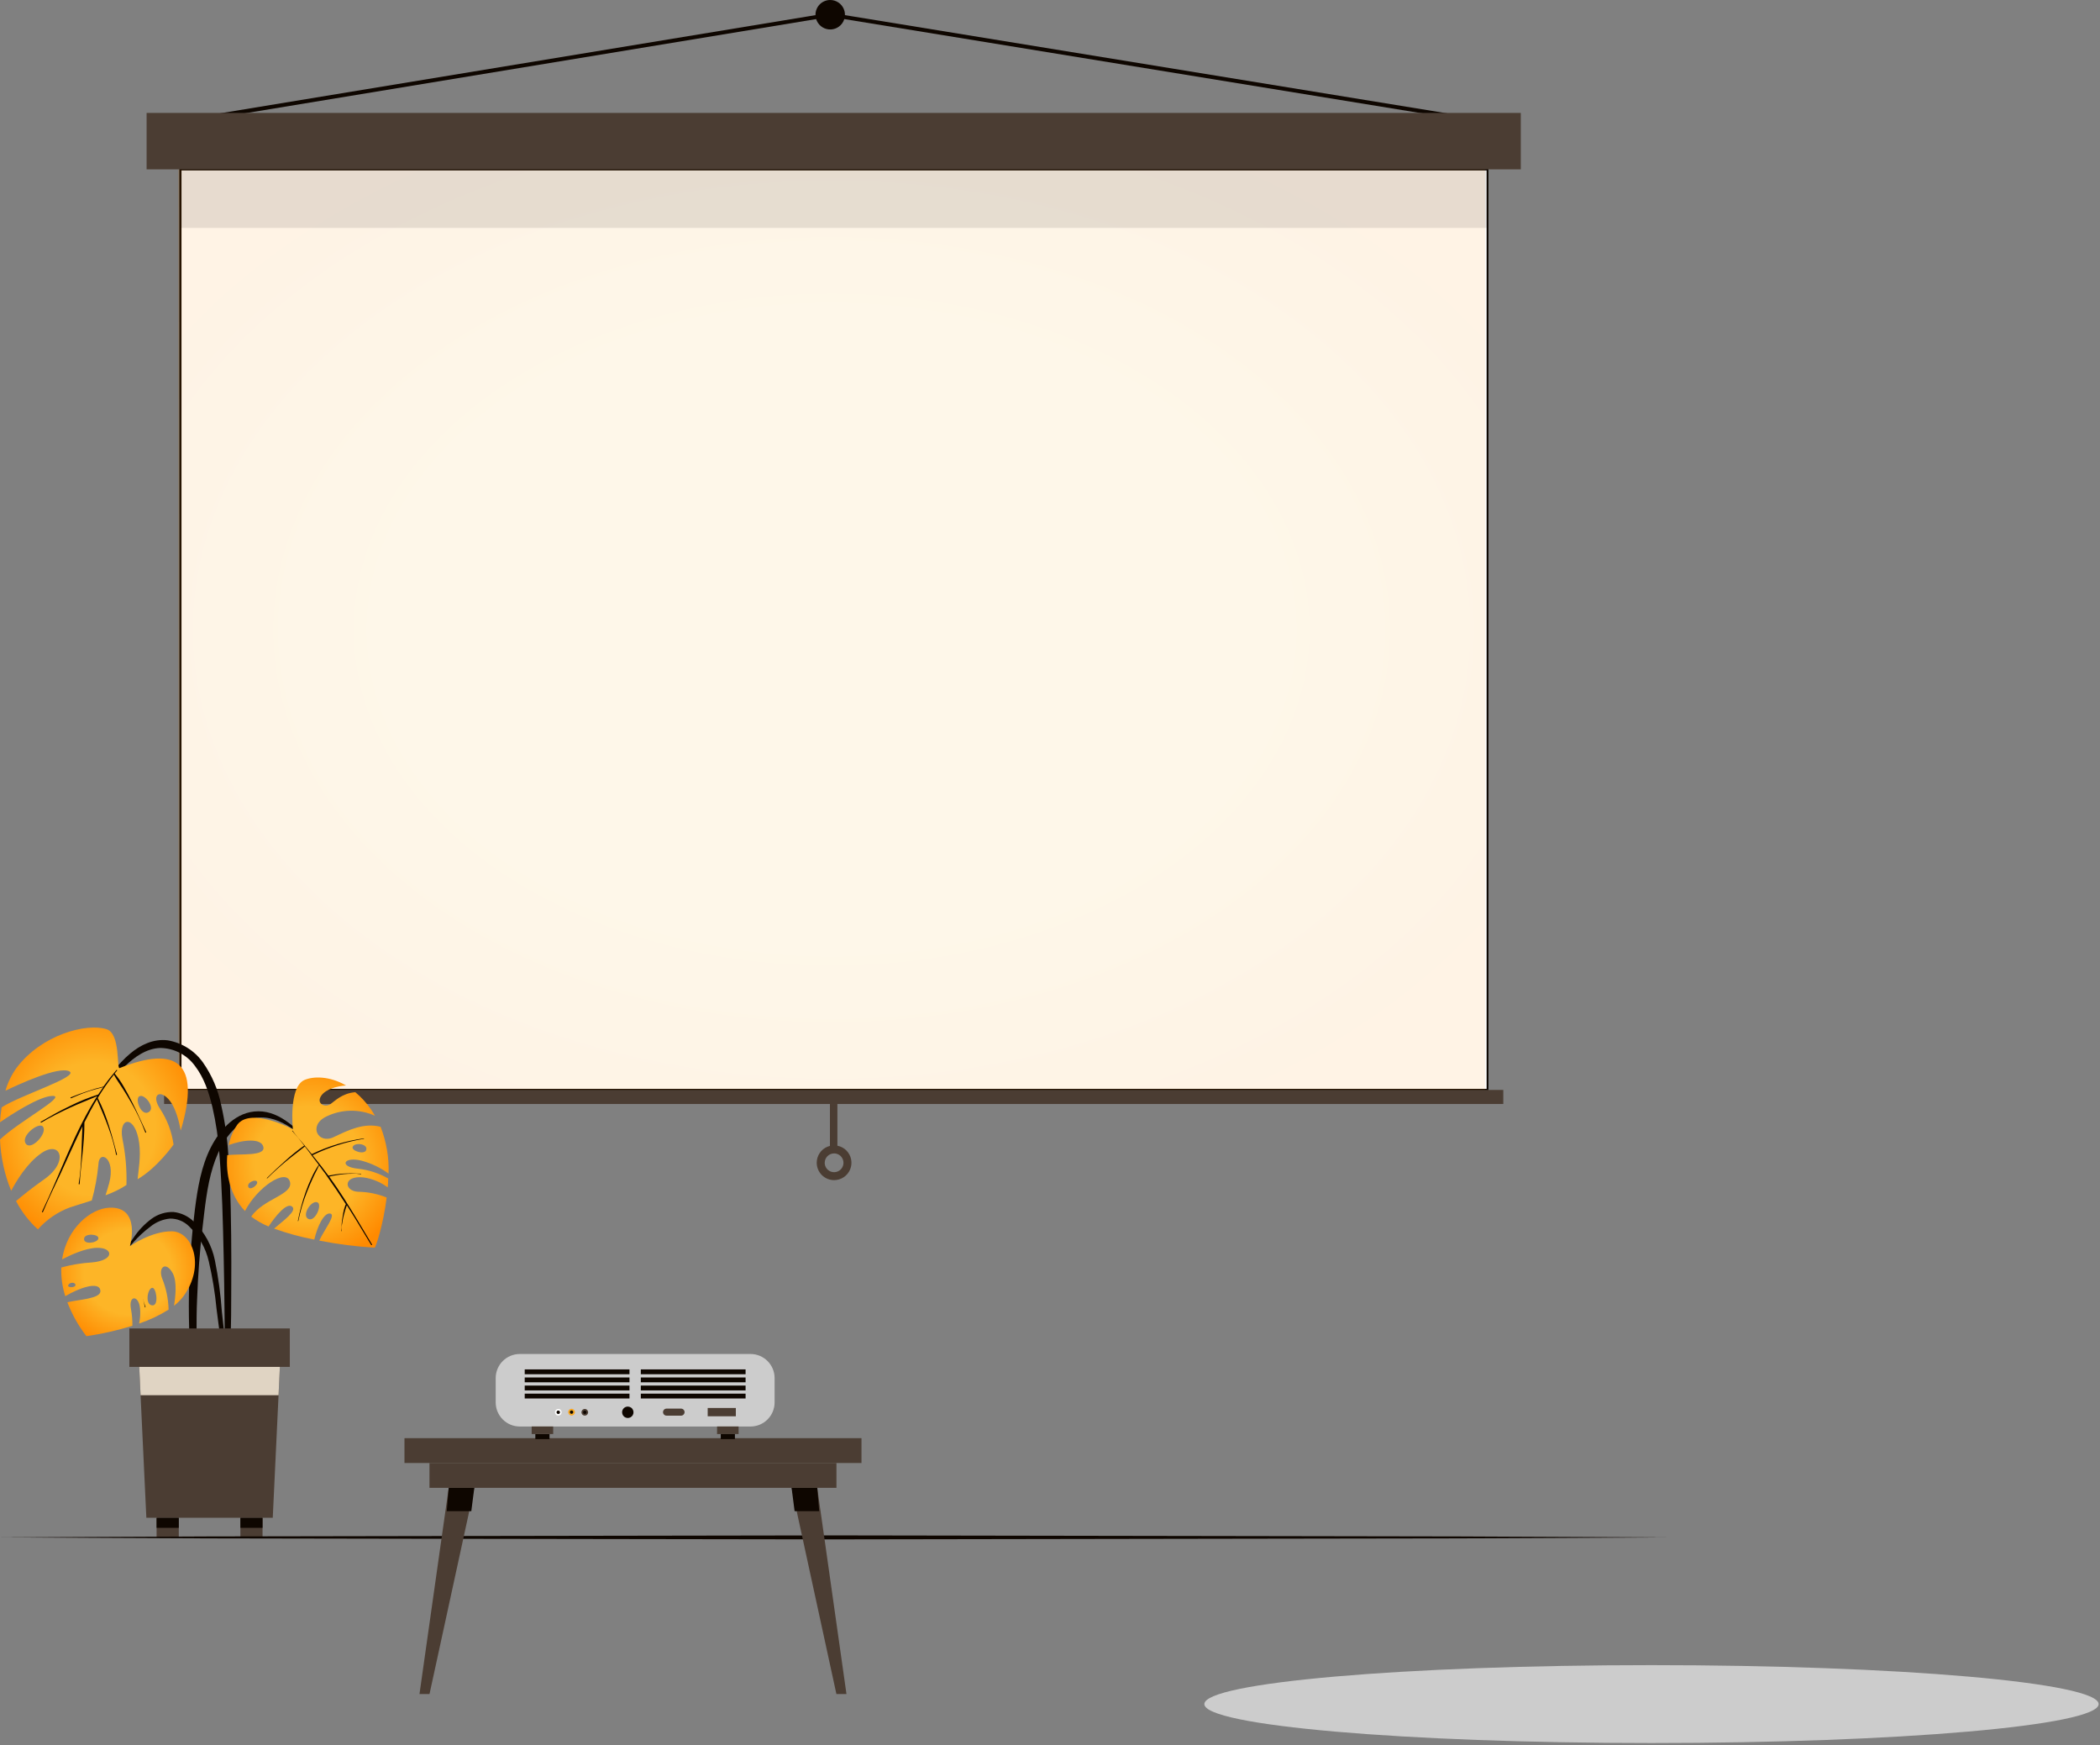 <?xml version="1.0" encoding="UTF-8"?> <svg xmlns="http://www.w3.org/2000/svg" width="526" height="437" viewBox="0 0 526 437" fill="none"><rect x="0" y="0" width="526" height="437" fill="#808080" stroke="none"/> <path d="M413.66 436.508C351.804 436.508 301.66 432.141 301.66 426.754C301.66 421.367 351.804 417 413.66 417C475.516 417 525.66 421.367 525.66 426.754C525.66 432.141 475.516 436.508 413.66 436.508Z" fill="#CCCCCC"></path> <path d="M45.21 42.41H372.61V272.95H45.21V42.41Z" fill="white"></path> <path d="M44.96 273.2H372.82V42.2H44.92L44.96 273.2ZM372.36 272.68H45.46V42.68H372.36V272.68Z" fill="#0E0600"></path> <path opacity="0.1" d="M44.6 42.41H372V272.95H44.6V42.41Z" fill="url(#paint0_radial_1064_2679)"></path> <path d="M371.71 30.91L371.87 29.92L207.94 3.19L207.86 3.2L45.78 29.92L45.95 30.91L207.94 4.2L371.71 30.91Z" fill="#0E0600"></path> <path d="M204.26 3.68C204.258 4.411 204.473 5.125 204.878 5.734C205.282 6.342 205.859 6.817 206.533 7.097C207.208 7.378 207.951 7.452 208.667 7.31C209.384 7.168 210.043 6.816 210.559 6.299C211.076 5.783 211.428 5.124 211.57 4.407C211.712 3.691 211.638 2.948 211.357 2.273C211.077 1.599 210.602 1.022 209.994 0.618C209.386 0.213 208.671 -0.002 207.94 1.35196e-05C206.965 0.003 206.03 0.391 205.341 1.081C204.651 1.77 204.263 2.705 204.26 3.68Z" fill="#0E0600"></path> <path d="M36.72 28.28H380.92V42.41H36.72V28.28Z" fill="#4B3D33"></path> <path opacity="0.1" d="M45.21 42.41H372.61V57.08H45.21V42.41Z" fill="#0E0600"></path> <path d="M41.1 272.95H376.54V276.47H41.1V272.95Z" fill="#4B3D33"></path> <path d="M207.88 276.47H209.75V288.68H207.88V276.47Z" fill="#4B3D33"></path> <path d="M208.91 295.54C209.771 295.542 210.613 295.288 211.329 294.812C212.046 294.335 212.605 293.656 212.936 292.861C213.267 292.067 213.354 291.192 213.188 290.347C213.021 289.503 212.607 288.727 212 288.117C211.392 287.508 210.616 287.093 209.772 286.924C208.928 286.756 208.053 286.841 207.258 287.17C206.462 287.499 205.782 288.056 205.304 288.772C204.825 289.488 204.57 290.329 204.57 291.19C204.57 292.342 205.027 293.447 205.841 294.262C206.654 295.078 207.758 295.537 208.91 295.54ZM208.91 288.85C209.376 288.848 209.831 288.984 210.219 289.242C210.607 289.499 210.91 289.866 211.089 290.296C211.268 290.726 211.316 291.199 211.225 291.656C211.135 292.113 210.911 292.532 210.582 292.862C210.252 293.191 209.833 293.415 209.376 293.505C208.919 293.596 208.446 293.548 208.016 293.369C207.586 293.19 207.219 292.887 206.962 292.499C206.704 292.111 206.568 291.655 206.57 291.19C206.573 290.57 206.82 289.976 207.258 289.538C207.697 289.1 208.29 288.852 208.91 288.85Z" fill="#4B3D33"></path> <path d="M57.2 289.421C56.951 285.151 56.349 280.91 55.4 276.741C54.633 272.897 53.074 269.256 50.82 266.051C49.78 264.589 48.46 263.348 46.938 262.399C45.416 261.45 43.72 260.811 41.95 260.521C38.47 260.101 35.21 261.651 32.61 263.841C29.38 266.551 26.92 270.141 24.61 273.631C22.073 277.526 19.766 281.566 17.7 285.731C17.63 285.871 17.84 285.981 17.9 285.841C19.707 282.296 21.79 278.899 24.13 275.681C26.244 272.603 28.627 269.718 31.25 267.061C33.64 264.731 36.67 262.551 40.13 262.441C41.825 262.459 43.492 262.872 44.999 263.648C46.506 264.424 47.811 265.541 48.81 266.911C51.13 269.911 52.31 273.581 53.19 277.181C54.103 281.15 54.698 285.186 54.97 289.251C55.65 297.601 55.83 306.001 56.02 314.371C56.13 319.111 56.19 323.851 56.24 328.591L56.3 335.791C56.205 338.107 56.295 340.428 56.57 342.731C56.65 343.201 57.42 343.151 57.49 342.731C57.777 340.55 57.884 338.349 57.81 336.151C57.81 333.884 57.837 331.607 57.89 329.321C57.89 324.901 57.96 320.481 57.94 316.051C57.92 307.191 57.82 298.281 57.2 289.421Z" fill="#0E0600"></path> <path d="M45.27 283.12C44.83 280.76 44.03 277.69 42.69 275.86C40.27 272.57 37.69 274 40.07 277.64C41.863 280.348 43.025 283.424 43.47 286.64C43.47 286.64 39.4 292.45 34.47 295.31C34.68 293.07 35.31 289.64 34.87 286.31C33.93 279.14 29.6 279.54 30.67 285.24C31.451 289.028 31.787 292.894 31.67 296.76C30.034 297.827 28.275 298.69 26.43 299.33C26.71 298.5 27.01 297.5 27.34 296.33C29.08 289.9 24.79 287.89 24.66 291.51C24.38 294.594 23.821 297.647 22.99 300.63C20.64 301.42 18.69 301.96 17.49 302.38C14.415 303.53 11.669 305.415 9.49 307.87C7.257 305.854 5.404 303.452 4.02 300.78C5.51 299.5 7.88 297.58 11.17 295.26C17.33 290.91 15.17 285.41 10.3 288.83C6.77 291.29 4.04 295.83 2.8 298.21C1.131 294.125 0.183 289.78 3.8147e-06 285.37C4.82 280.78 16.82 274.45 13.18 274.45C9.93 274.45 2.66 279.21 3.8147e-06 281.05C0.067 279.8 0.204 278.555 0.41 277.32C4.97 274.32 19.78 269.68 17.41 268.32C14.82 266.85 4.48 271.64 1.36 273.15C1.946 271.119 2.873 269.202 4.1 267.48C10.4 259.05 21.76 256.14 26.71 257.75C30.22 258.89 29.2 267.75 29.95 267.48C44.05 261.83 50.45 265.84 45.27 283.12ZM10.74 282.12C9.74 280.91 5.11 284.46 6.45 286.4C7.79 288.34 12.03 283.68 10.74 282.15V282.12ZM34.9 274.53C33.68 275.3 35.48 279.8 37.35 278.44C38.95 277.31 36.12 273.78 34.9 274.56V274.53Z" fill="url(#paint1_radial_1064_2679)"></path> <path d="M33.05 275.94C32.42 274.68 31.75 273.43 31.05 272.22C30.381 271.026 29.601 269.898 28.72 268.85C28.92 268.6 29.11 268.35 29.32 268.1C29.41 268.01 29.26 267.87 29.17 267.96L28.48 268.78C28.437 268.808 28.405 268.851 28.39 268.9C27.52 269.9 26.7 271.02 25.91 272.11C24.526 272.432 23.161 272.829 21.82 273.3C20.44 273.76 19.07 274.24 17.73 274.81C17.59 274.87 17.66 275.1 17.8 275.04C19.13 274.45 20.48 273.88 21.86 273.41C23.24 272.94 24.49 272.63 25.86 272.26C25.43 272.87 25.01 273.48 24.6 274.1C22.114 274.887 19.696 275.873 17.37 277.05C14.92 278.21 12.57 279.56 10.23 280.92C10.09 280.99 10.23 281.2 10.35 281.12C12.64 279.75 15.03 278.58 17.45 277.44C19.72 276.38 22.06 275.51 24.35 274.5C18.6 283.5 15.14 293.84 10.53 303.43C10.47 303.57 10.68 303.69 10.74 303.55C12.15 300.18 13.74 296.91 15.31 293.6C16.68 290.6 18.03 287.6 19.4 284.67C19.81 283.8 20.22 282.93 20.65 282.07C20.39 286.86 20.5 291.74 19.71 296.48C19.71 296.512 19.723 296.543 19.745 296.565C19.768 296.588 19.798 296.6 19.83 296.6C19.862 296.6 19.892 296.588 19.915 296.565C19.937 296.543 19.95 296.512 19.95 296.48C20.28 291.35 21.18 286.31 21.14 281.15C21.14 281.15 21.14 281.15 21.14 281.09C22.14 279.09 23.14 277.19 24.28 275.31C26.18 279.8 28.19 284.31 29.08 289.18C29.08 289.32 29.34 289.26 29.3 289.11C28.01 284.28 26.81 279.44 24.48 274.97C25.702 272.938 27.055 270.987 28.53 269.13C29.17 270.33 29.99 271.45 30.72 272.59C31.45 273.73 32.12 274.83 32.78 275.98C34.196 278.405 35.401 280.948 36.38 283.58C36.38 283.73 36.67 283.65 36.61 283.51C35.42 280.99 34.31 278.42 33.05 275.94Z" fill="#0E0600"></path> <path d="M78.41 286.85C74.71 283.15 70.41 278.29 64.72 278.3C59.21 278.3 55.16 282.75 52.83 287.3C50.39 292.08 49.52 297.5 48.83 302.77C48.024 309.075 47.537 315.416 47.37 321.77C47.27 325.3 47.28 328.84 47.37 332.37C47.369 335.949 47.64 339.523 48.18 343.06C48.28 343.63 49.18 343.65 49.23 343.06C49.4 340.06 49.23 337.06 49.23 334.12C49.23 331.18 49.23 328.26 49.37 325.33C49.59 319.4 50.02 313.49 50.71 307.6C51.32 302.45 51.8 297.16 53.34 292.2C54.73 287.72 57.34 282.59 61.88 280.62C68.08 277.93 74.13 282.84 78.19 286.99C78.33 287.11 78.51 286.96 78.41 286.85Z" fill="#0E0600"></path> <path d="M97.24 295.131C97.24 295.881 97.17 296.631 97.12 297.361C95.341 296.039 93.263 295.18 91.07 294.861C85.83 294.301 86.16 298.28 89.66 298.45C92.125 298.483 94.563 298.971 96.85 299.891C96 306.811 94.1 312.37 93.85 312.45C89.184 312.185 84.543 311.594 79.96 310.681C81.27 307.901 84.23 304.211 82.72 303.911C81.21 303.611 79.56 306.911 78.72 310.431C75.295 309.784 71.928 308.864 68.65 307.681C70.95 305.681 74.52 303.211 73.15 302.151C71.78 301.091 68.97 304.591 67.27 307.151C65.724 306.509 64.263 305.679 62.92 304.681C66.02 300.121 73.59 299.191 72.61 295.891C71.63 292.591 64.54 297.171 61.36 303.281C57.62 299.401 56.53 293.921 56.92 289.281C60.17 288.901 66.43 289.591 65.98 287.281C65.53 284.971 60.98 285.391 57.3 286.751C57.645 284.901 58.385 283.148 59.47 281.611C62.9 277.211 73.36 282.801 73.36 282.801C73.36 282.801 72.24 272.291 76.23 270.471C78.53 269.471 82.59 269.471 86.66 271.831C84.38 272.021 81.66 272.741 80.51 274.331C79.09 276.331 81.33 277.451 82.75 276.521C83.75 275.851 85.63 273.771 89 273.521C90.455 274.729 91.74 276.128 92.82 277.681C93.2 278.221 93.56 278.8 93.92 279.42C91.99 278.551 89.892 278.12 87.775 278.158C85.659 278.196 83.577 278.702 81.68 279.641C77.14 281.891 79.68 286.641 83.58 284.771C87.48 282.901 91.19 281.141 95.33 282.181C96.791 285.913 97.472 289.905 97.33 293.911C95.308 292.429 93.03 291.333 90.61 290.681C86.1 289.501 84.74 292.191 89.69 292.681C92.347 292.975 94.916 293.809 97.24 295.131ZM91.76 287.891C92.07 286.431 88.87 286.011 88.34 287.191C87.89 288.211 91.45 289.351 91.76 287.891ZM64.4 295.98C64.1 295.18 61.96 296.091 62.15 297.081C62.42 298.411 64.69 296.78 64.4 295.98ZM79.5 301.101C77.94 300.481 75.5 304.361 77.21 305.251C78.92 306.141 80.82 301.621 79.5 301.101Z" fill="url(#paint2_radial_1064_2679)"></path> <path d="M93.2 311.68C90.85 307.75 88.53 303.8 86.06 299.94C84.907 298.147 83.707 296.387 82.46 294.66L83.02 294.53L83.95 294.35C84.67 294.22 85.4 294.12 86.13 294.04C86.86 293.96 87.5 293.94 88.19 293.93C88.929 293.89 89.67 293.93 90.4 294.05C90.49 294.05 90.5 293.93 90.4 293.93C89.66 293.93 88.91 293.86 88.17 293.85C87.43 293.84 86.75 293.85 86.03 293.9C85.31 293.95 84.7 294.01 84.03 294.11L82.94 294.3C82.72 294.3 82.49 294.38 82.28 294.44C81.007 292.693 79.673 290.98 78.28 289.3C82.345 287.315 86.677 285.931 91.14 285.19C91.22 285.19 91.19 285.06 91.14 285.08C86.61 285.704 82.206 287.037 78.09 289.03C77.34 288.11 76.59 287.19 75.83 286.28C75.07 285.37 74.07 284.28 73.3 283.17C73.25 283.1 73.15 283.17 73.2 283.24C74.262 284.404 75.264 285.623 76.2 286.89C74.523 288.063 72.927 289.346 71.42 290.73C69.86 292.11 68.33 293.55 66.85 295.02C66.85 295.07 66.85 295.16 66.93 295.11C68.4 293.65 69.93 292.26 71.51 290.94C73.09 289.62 74.77 288.41 76.36 287.1L77.46 288.54L78.01 289.26V289.31L79.84 291.71C79.129 292.739 78.52 293.834 78.02 294.98C77.49 296.09 77.02 297.24 76.61 298.39C75.758 300.789 75.089 303.25 74.61 305.75C74.61 305.82 74.71 305.86 74.73 305.75C75.228 303.288 75.944 300.875 76.87 298.54C77.32 297.33 77.87 296.16 78.38 295C78.89 293.84 79.46 292.91 79.92 291.84C80.44 292.54 80.97 293.24 81.48 293.95L81.92 294.57C81.92 294.62 81.92 294.68 81.98 294.68C83.59 296.93 85.13 299.24 86.63 301.58C86.534 301.738 86.463 301.91 86.42 302.09C86.32 302.37 86.23 302.66 86.15 302.94C86.011 303.514 85.901 304.095 85.82 304.68C85.72 305.24 85.64 305.79 85.59 306.35C85.579 306.989 85.532 307.627 85.45 308.26C85.45 308.35 85.58 308.36 85.56 308.26C85.519 307.664 85.562 307.064 85.69 306.48C85.78 305.88 85.89 305.27 86.03 304.68C86.17 304.09 86.3 303.6 86.46 303.07C86.54 302.8 86.63 302.54 86.72 302.28C86.81 302.02 86.84 301.99 86.88 301.84C87.58 302.94 88.28 304.04 88.96 305.15L92.96 311.75C93.09 311.87 93.27 311.77 93.2 311.68Z" fill="#0E0600"></path> <path d="M56.96 341.83C56.9 339.6 56.55 337.36 56.31 335.15C56.07 332.94 55.81 330.7 55.57 328.48C55.268 324.153 54.684 319.851 53.82 315.6C53.074 311.939 51.249 308.585 48.58 305.97C47.2 304.592 45.389 303.728 43.45 303.52C41.494 303.461 39.574 304.052 37.99 305.2C36.193 306.53 34.643 308.165 33.41 310.03C32.079 311.878 30.882 313.82 29.83 315.84C29.83 315.92 29.91 315.97 29.95 315.84C31.934 312.469 34.564 309.522 37.69 307.17C39.086 306.04 40.783 305.345 42.57 305.17C43.444 305.158 44.312 305.319 45.123 305.644C45.935 305.968 46.675 306.449 47.3 307.06C49.79 309.458 51.528 312.53 52.3 315.9C53.212 319.816 53.86 323.788 54.24 327.79C54.55 330.14 54.85 332.5 55.16 334.86C55.47 337.22 55.67 339.6 56.16 341.92C56.166 341.973 56.182 342.024 56.208 342.07C56.233 342.116 56.268 342.157 56.309 342.19C56.35 342.223 56.398 342.247 56.449 342.262C56.499 342.277 56.553 342.281 56.605 342.275C56.658 342.269 56.708 342.253 56.755 342.227C56.801 342.202 56.842 342.167 56.875 342.126C56.908 342.085 56.932 342.037 56.947 341.987C56.961 341.936 56.966 341.883 56.96 341.83Z" fill="#0E0600"></path> <path d="M46.01 324.54C45.318 325.472 44.5 326.303 43.58 327.01C43.95 324.84 44.39 321.01 43.3 318.92C41.59 315.73 39.58 317.32 40.59 320.1C41.61 322.602 42.166 325.269 42.23 327.97C39.915 329.425 37.434 330.596 34.84 331.46C35.115 330.21 35.196 328.925 35.08 327.65C34.74 324.24 32.13 324.3 32.81 327.85C33.06 329.226 33.178 330.622 33.16 332.02C29.392 333.181 25.541 334.051 21.64 334.62C19.647 332.036 18.04 329.176 16.87 326.13C19.64 325.43 25.27 325.27 25.15 323.29C24.99 320.62 19.54 322.67 16.35 324.61C15.608 322.288 15.27 319.856 15.35 317.42C17.851 316.727 20.419 316.301 23.01 316.15C28.73 315.66 28.45 312.42 24.3 312.49C21.3 312.55 17.38 314.42 15.55 315.39C16.74 307.61 22.67 302.63 27.43 302.44C35.43 302.12 32.55 312.07 32.55 312.07C32.55 312.07 37.97 308.26 43.09 308.36C48.21 308.46 51.48 316.93 46.01 324.54ZM24.64 310.15C24.82 309.03 21.25 308.76 21.06 310.15C20.82 311.81 24.46 311.29 24.64 310.15ZM18.9 321.83C18.97 321.1 17.43 320.97 17.08 321.89C16.82 322.49 18.82 322.55 18.9 321.83ZM38.11 322.51C36.9 322.68 36.21 326.99 38.29 326.9C39.82 326.84 39.13 322.36 38.11 322.51Z" fill="url(#paint3_radial_1064_2679)"></path> <path d="M36.44 327.3C36.24 326.76 36.06 326.21 35.89 325.67C36.053 326.22 36.186 326.777 36.29 327.34C36.31 327.45 36.48 327.4 36.44 327.3Z" fill="#0E0600"></path> <path d="M35.89 325.68C35.89 325.55 35.81 325.42 35.78 325.29C35.82 325.41 35.82 325.54 35.89 325.68Z" fill="#0E0600"></path> <path d="M70.33 337.5L69.77 349.41L68.32 380.1H36.66L35.21 349.41L34.65 337.5H70.33Z" fill="#4B3D33"></path> <path d="M70.33 337.5L69.77 349.41H35.21L34.65 337.5H70.33Z" fill="#E0D4C3"></path> <path d="M72.59 342.311H32.4V332.681H72.59V342.311Z" fill="#4B3D33"></path> <path d="M39.22 380.1H44.78V385.14H39.22V380.1Z" fill="#4B3D33"></path> <path d="M39.22 380.1H44.78V382.62H39.22V380.1Z" fill="#0E0600"></path> <path d="M60.21 380.1H65.76V385.14H60.21V380.1Z" fill="#4B3D33"></path> <path d="M60.21 380.1H65.76V382.62H60.21V380.1Z" fill="#0E0600"></path> <path d="M417.55 385.01L365.37 384.77L313.18 384.68L208.82 384.51L104.46 384.68L52.27 384.77L0.09 385.01L52.27 385.26L104.46 385.35L208.82 385.51L313.18 385.34L365.37 385.26L417.55 385.01Z" fill="#0E0600"></path> <path d="M101.31 360.16H215.78V366.38H101.31V360.16Z" fill="#4B3D33"></path> <path d="M107.57 366.38H209.51V372.6H107.57V366.38Z" fill="#4B3D33"></path> <path d="M209.5 424.24H212.02L204.7 372.6H198.28L209.5 424.24Z" fill="#4B3D33"></path> <path d="M198.28 372.61L199.03 378.44H205.19L204.7 372.61H198.28Z" fill="#0E0600"></path> <path d="M107.58 424.24H105.07L112.39 372.6H118.81L107.58 424.24Z" fill="#4B3D33"></path> <path d="M118.8 372.61L118.05 378.44H111.9L112.39 372.61H118.8Z" fill="#0E0600"></path> <path d="M130.2 339.08H187.98C191.316 339.08 194.02 341.784 194.02 345.12V351.2C194.02 354.536 191.316 357.24 187.98 357.24H130.2C126.864 357.24 124.16 354.536 124.16 351.2V345.12C124.16 341.784 126.864 339.08 130.2 339.08Z" fill="#CCCCCC"></path> <path d="M160.51 342.94H186.75V344.15H160.51V342.94Z" fill="#0E0600"></path> <path d="M160.51 344.96H186.75V346.17H160.51V344.96Z" fill="#0E0600"></path> <path d="M160.51 346.99H186.75V348.2H160.51V346.99Z" fill="#0E0600"></path> <path d="M160.51 349.01H186.75V350.22H160.51V349.01Z" fill="#0E0600"></path> <path d="M131.43 342.94H157.67V344.15H131.43V342.94Z" fill="#0E0600"></path> <path d="M131.43 344.96H157.67V346.17H131.43V344.96Z" fill="#0E0600"></path> <path d="M131.43 346.99H157.67V348.2H131.43V346.99Z" fill="#0E0600"></path> <path d="M131.43 349.01H157.67V350.22H131.43V349.01Z" fill="#0E0600"></path> <path d="M176.11 352.11H185.44V355.16H176.11V352.11Z" fill="#CCCCCC"></path> <path d="M166.33 352.46H171.2C171.513 352.46 171.813 352.584 172.034 352.806C172.256 353.027 172.38 353.327 172.38 353.64C172.38 353.953 172.256 354.253 172.034 354.474C171.813 354.696 171.513 354.82 171.2 354.82H166.33C166.017 354.82 165.717 354.696 165.496 354.474C165.274 354.253 165.15 353.953 165.15 353.64C165.15 353.327 165.274 353.027 165.496 352.806C165.717 352.584 166.017 352.46 166.33 352.46Z" fill="#CCCCCC"></path> <path d="M139.32 351.78H146.99C147.483 351.78 147.956 351.976 148.305 352.325C148.654 352.674 148.85 353.147 148.85 353.64C148.85 354.134 148.654 354.607 148.305 354.955C147.956 355.304 147.483 355.5 146.99 355.5H139.32C138.827 355.5 138.354 355.304 138.005 354.955C137.656 354.607 137.46 354.134 137.46 353.64C137.46 353.147 137.656 352.674 138.005 352.325C138.354 351.976 138.827 351.78 139.32 351.78Z" fill="#CCCCCC"></path> <path d="M155.13 353.68C155.13 354.095 155.253 354.501 155.484 354.847C155.715 355.192 156.043 355.461 156.426 355.62C156.81 355.779 157.232 355.821 157.64 355.74C158.047 355.659 158.421 355.459 158.715 355.165C159.009 354.871 159.209 354.497 159.29 354.09C159.371 353.682 159.329 353.26 159.17 352.876C159.011 352.493 158.742 352.165 158.397 351.934C158.051 351.703 157.645 351.58 157.23 351.58C156.954 351.579 156.68 351.632 156.425 351.737C156.169 351.842 155.937 351.997 155.742 352.192C155.547 352.387 155.392 352.62 155.287 352.875C155.182 353.13 155.129 353.404 155.13 353.68Z" fill="#CCCCCC"></path> <path d="M145.3 353.68C145.3 353.913 145.369 354.142 145.499 354.336C145.629 354.53 145.813 354.681 146.028 354.77C146.244 354.859 146.481 354.883 146.71 354.837C146.939 354.792 147.149 354.679 147.314 354.514C147.479 354.349 147.592 354.139 147.637 353.91C147.683 353.681 147.66 353.444 147.57 353.228C147.481 353.013 147.33 352.829 147.136 352.699C146.942 352.569 146.713 352.5 146.48 352.5C146.167 352.5 145.867 352.624 145.646 352.846C145.424 353.067 145.3 353.367 145.3 353.68Z" fill="#CCCCCC"></path> <path d="M141.98 353.68C141.98 353.913 142.049 354.142 142.179 354.336C142.309 354.53 142.493 354.681 142.708 354.77C142.924 354.859 143.161 354.883 143.39 354.837C143.619 354.792 143.829 354.679 143.994 354.514C144.159 354.349 144.272 354.139 144.317 353.91C144.363 353.681 144.34 353.444 144.25 353.228C144.161 353.013 144.01 352.829 143.816 352.699C143.622 352.569 143.393 352.5 143.16 352.5C142.847 352.5 142.547 352.624 142.326 352.846C142.104 353.067 141.98 353.367 141.98 353.68Z" fill="#CCCCCC"></path> <path d="M138.66 353.68C138.66 353.913 138.729 354.142 138.859 354.336C138.989 354.53 139.173 354.681 139.388 354.77C139.604 354.859 139.841 354.883 140.07 354.837C140.299 354.792 140.509 354.679 140.674 354.514C140.839 354.349 140.952 354.139 140.997 353.91C141.043 353.681 141.02 353.444 140.93 353.228C140.841 353.013 140.69 352.829 140.496 352.699C140.302 352.569 140.073 352.5 139.84 352.5C139.527 352.5 139.227 352.624 139.006 352.846C138.784 353.067 138.66 353.367 138.66 353.68Z" fill="#CCCCCC"></path> <path d="M177.26 352.6H184.31V354.68H177.26V352.6Z" fill="#4B3D33"></path> <path d="M166.95 352.76H170.59C170.823 352.76 171.047 352.853 171.212 353.018C171.377 353.183 171.47 353.407 171.47 353.64C171.47 353.874 171.377 354.097 171.212 354.263C171.047 354.428 170.823 354.52 170.59 354.52H166.95C166.717 354.52 166.493 354.428 166.328 354.263C166.163 354.097 166.07 353.874 166.07 353.64C166.07 353.407 166.163 353.183 166.328 353.018C166.493 352.853 166.717 352.76 166.95 352.76Z" fill="#4B3D33"></path> <path d="M155.82 353.68C155.82 353.963 155.904 354.239 156.061 354.474C156.218 354.71 156.442 354.893 156.703 355.001C156.964 355.109 157.252 355.138 157.529 355.083C157.806 355.027 158.061 354.891 158.261 354.691C158.461 354.491 158.597 354.236 158.653 353.959C158.708 353.682 158.679 353.394 158.571 353.133C158.463 352.871 158.28 352.648 158.045 352.491C157.809 352.334 157.533 352.25 157.25 352.25C157.062 352.249 156.875 352.285 156.701 352.356C156.527 352.428 156.369 352.533 156.236 352.666C156.103 352.799 155.998 352.957 155.926 353.131C155.855 353.305 155.819 353.492 155.82 353.68Z" fill="#0E0600"></path> <path d="M145.64 353.68C145.643 353.901 145.732 354.112 145.89 354.267C146.047 354.423 146.259 354.51 146.48 354.51C146.7 354.51 146.911 354.422 147.067 354.267C147.223 354.111 147.31 353.9 147.31 353.68C147.31 353.459 147.223 353.247 147.068 353.089C146.912 352.932 146.701 352.842 146.48 352.84C146.258 352.842 146.046 352.932 145.889 353.089C145.732 353.246 145.643 353.458 145.64 353.68Z" fill="#4B3D33"></path> <path d="M143.16 354.47C142.702 354.47 142.33 354.098 142.33 353.64C142.33 353.182 142.702 352.81 143.16 352.81C143.618 352.81 143.99 353.182 143.99 353.64C143.99 354.098 143.618 354.47 143.16 354.47Z" fill="url(#paint4_radial_1064_2679)"></path> <path d="M139 353.68C139.003 353.901 139.092 354.112 139.25 354.267C139.407 354.423 139.619 354.51 139.84 354.51C140.06 354.51 140.271 354.422 140.427 354.267C140.583 354.111 140.67 353.9 140.67 353.68C140.67 353.459 140.583 353.247 140.428 353.089C140.272 352.932 140.061 352.842 139.84 352.84C139.618 352.842 139.406 352.932 139.249 353.089C139.092 353.246 139.003 353.458 139 353.68Z" fill="white"></path> <path d="M146.05 353.68C146.05 353.794 146.095 353.903 146.176 353.984C146.257 354.065 146.366 354.11 146.48 354.11C146.594 354.11 146.703 354.065 146.784 353.984C146.865 353.903 146.91 353.794 146.91 353.68C146.91 353.566 146.865 353.457 146.784 353.376C146.703 353.295 146.594 353.25 146.48 353.25C146.366 353.25 146.257 353.295 146.176 353.376C146.095 353.457 146.05 353.566 146.05 353.68Z" fill="#0E0600"></path> <path d="M143.16 354.07C142.923 354.07 142.73 353.877 142.73 353.64C142.73 353.402 142.923 353.21 143.16 353.21C143.398 353.21 143.59 353.402 143.59 353.64C143.59 353.877 143.398 354.07 143.16 354.07Z" fill="#0E0600"></path> <path d="M139.4 353.68C139.403 353.795 139.45 353.905 139.532 353.985C139.615 354.065 139.725 354.11 139.84 354.11C139.954 354.11 140.063 354.065 140.144 353.984C140.225 353.904 140.27 353.794 140.27 353.68C140.27 353.565 140.225 353.455 140.145 353.373C140.064 353.29 139.955 353.243 139.84 353.24C139.723 353.24 139.611 353.287 139.529 353.369C139.446 353.452 139.4 353.564 139.4 353.68Z" fill="#0E0600"></path> <path d="M179.61 357.23H185V359.13H179.61V357.23Z" fill="#4B3D33"></path> <path d="M180.53 359.13H184.08V360.4H180.53V359.13Z" fill="#0E0600"></path> <path d="M134.09 359.13H137.64V360.4H134.09V359.13Z" fill="#0E0600"></path> <path d="M133.17 357.23H138.56V359.13H133.17V357.23Z" fill="#4B3D33"></path> <defs> <radialGradient id="paint0_radial_1064_2679" cx="0" cy="0" r="1" gradientUnits="userSpaceOnUse" gradientTransform="translate(208.3 157.68) rotate(90) scale(136.747 194.201)"> <stop offset="0.554" stop-color="#FDB527"></stop> <stop offset="1" stop-color="#FF8A00"></stop> </radialGradient> <radialGradient id="paint1_radial_1064_2679" cx="0" cy="0" r="1" gradientUnits="userSpaceOnUse" gradientTransform="translate(23.527 282.598) rotate(90) scale(29.981 27.911)"> <stop offset="0.554" stop-color="#FDB527"></stop> <stop offset="1" stop-color="#FF8A00"></stop> </radialGradient> <radialGradient id="paint2_radial_1064_2679" cx="0" cy="0" r="1" gradientUnits="userSpaceOnUse" gradientTransform="translate(77.097 291.144) rotate(90) scale(25.276 24.025)"> <stop offset="0.554" stop-color="#FDB527"></stop> <stop offset="1" stop-color="#FF8A00"></stop> </radialGradient> <radialGradient id="paint3_radial_1064_2679" cx="0" cy="0" r="1" gradientUnits="userSpaceOnUse" gradientTransform="translate(32.09 318.526) rotate(90) scale(19.092 19.873)"> <stop offset="0.554" stop-color="#FDB527"></stop> <stop offset="1" stop-color="#FF8A00"></stop> </radialGradient> <radialGradient id="paint4_radial_1064_2679" cx="0" cy="0" r="1" gradientUnits="userSpaceOnUse" gradientTransform="translate(143.16 353.64) rotate(90) scale(0.985)"> <stop offset="0.554" stop-color="#FDB527"></stop> <stop offset="1" stop-color="#FF8A00"></stop> </radialGradient> </defs> </svg> 